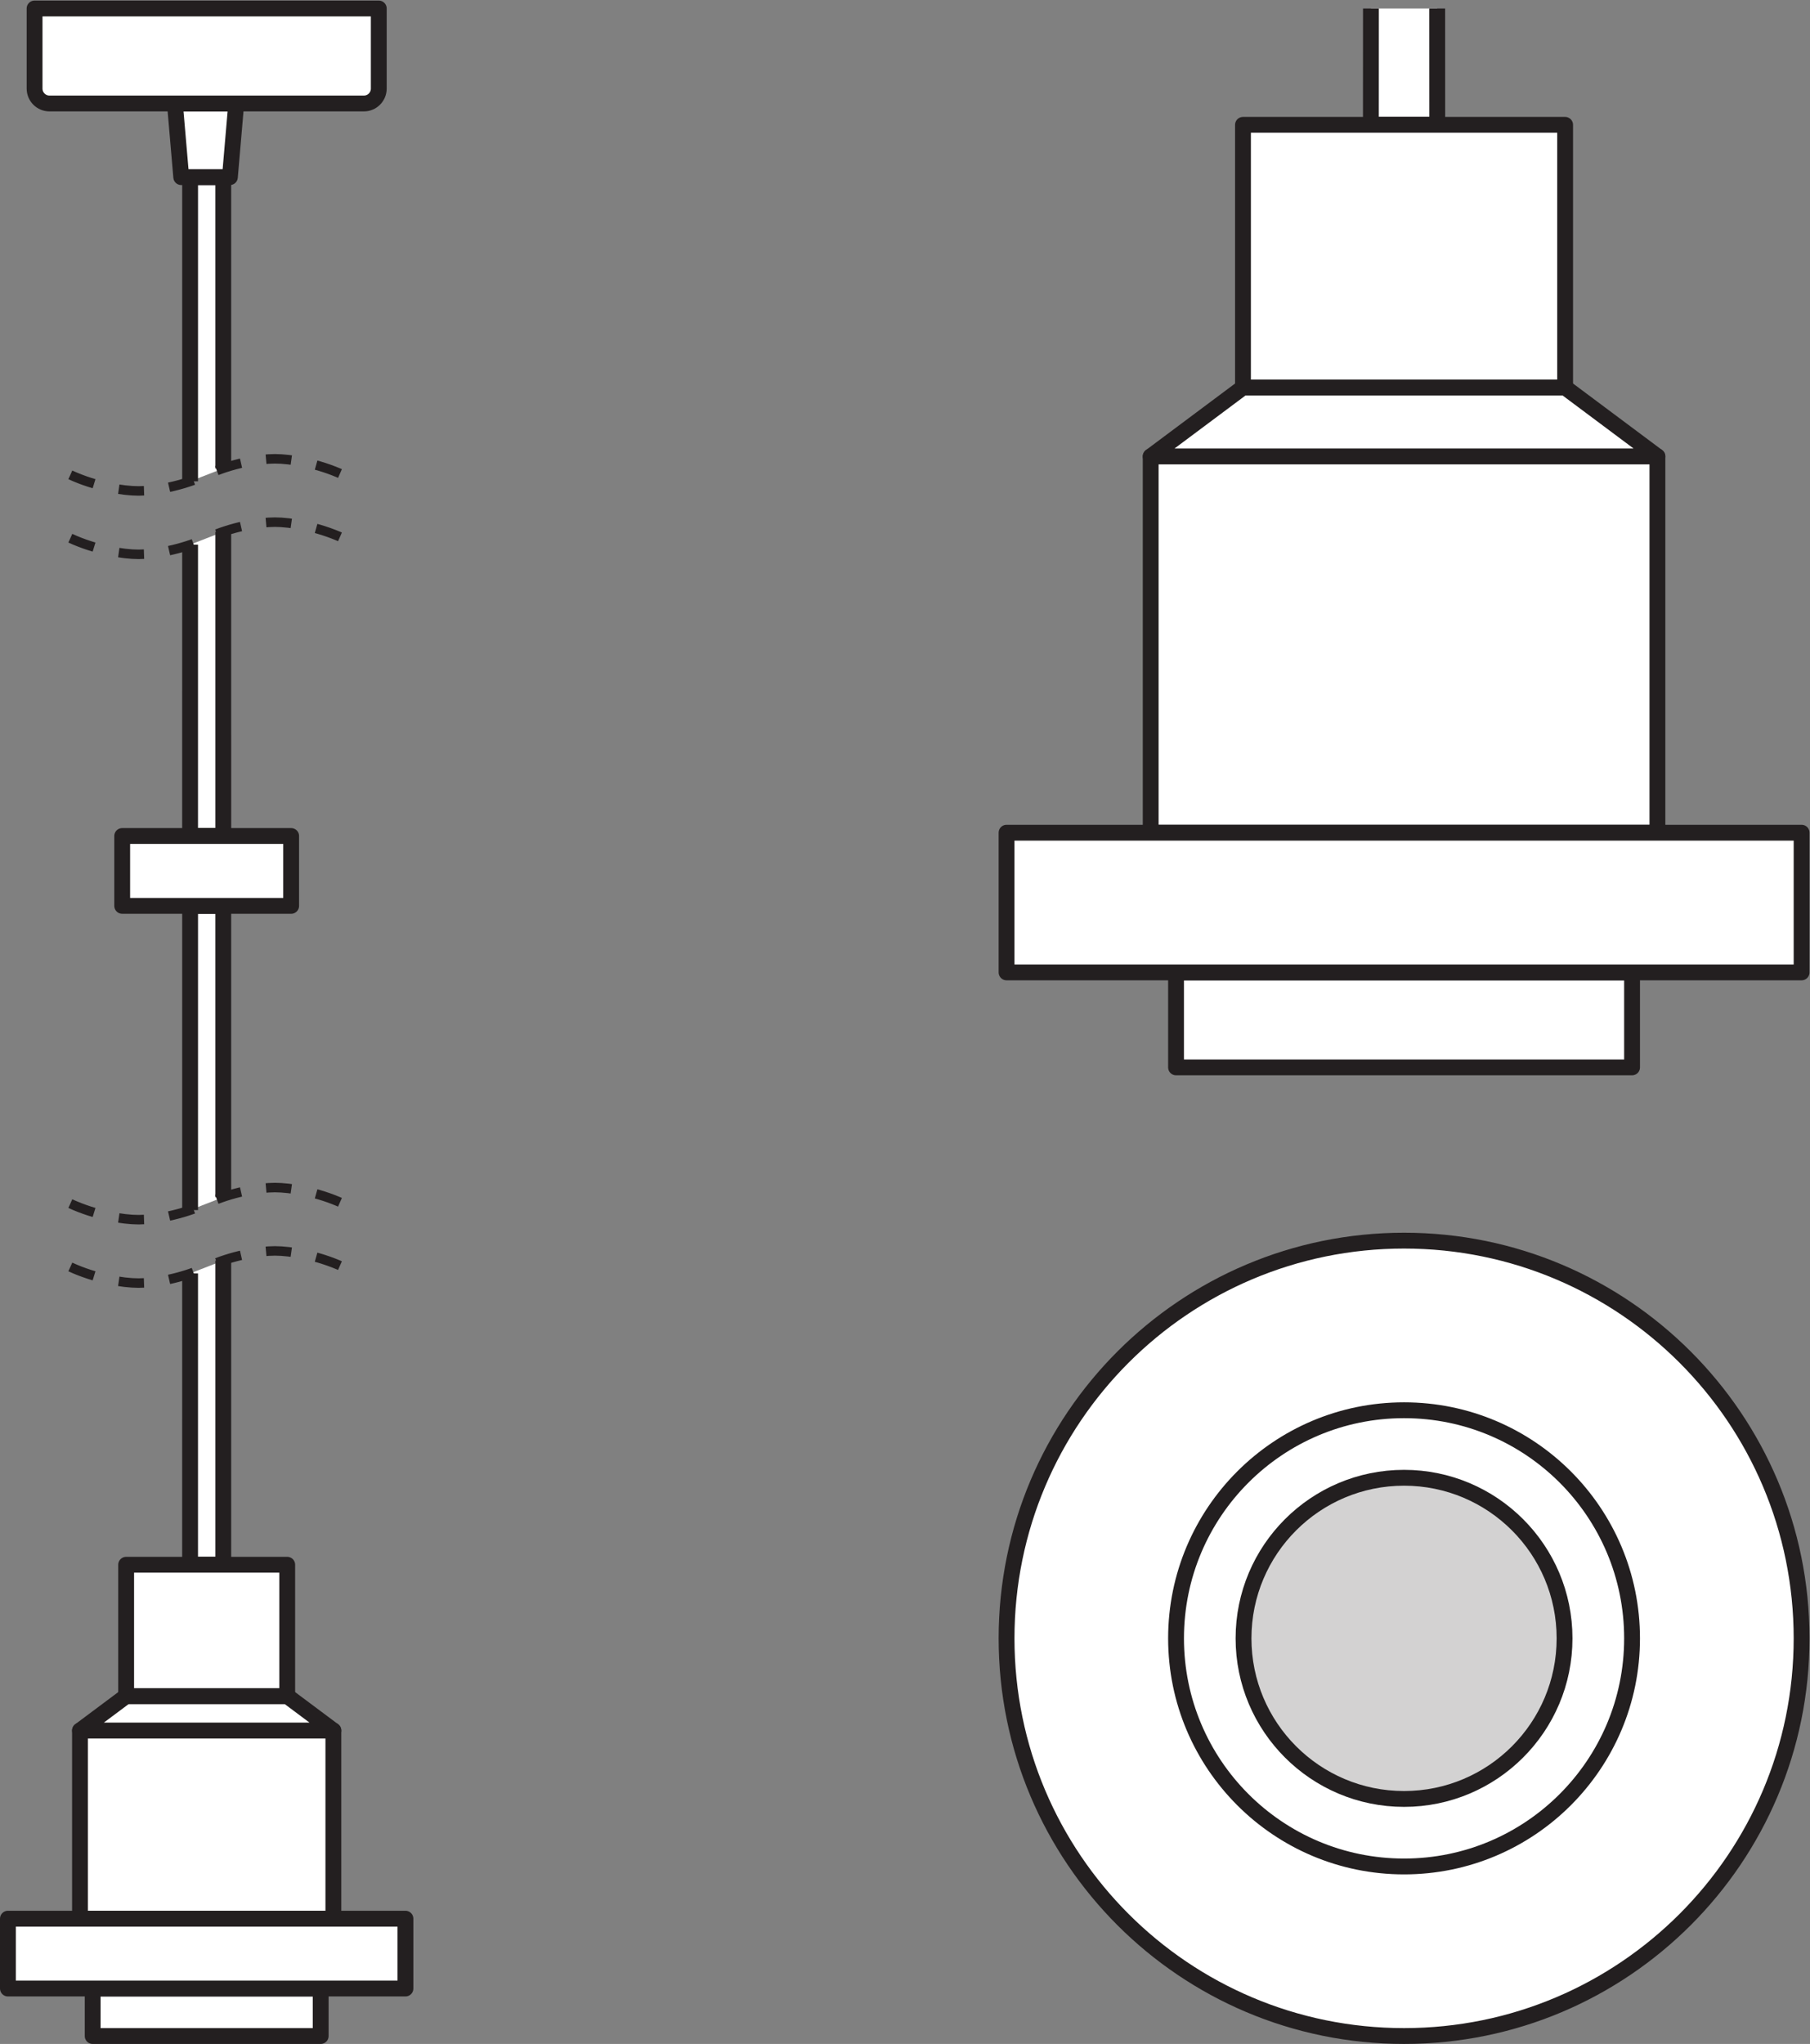 <?xml version="1.0" encoding="UTF-8" standalone="no"?>
<svg
   xmlns:dc="http://purl.org/dc/elements/1.1/"
   xmlns:cc="http://creativecommons.org/ns#"
   xmlns:rdf="http://www.w3.org/1999/02/22-rdf-syntax-ns#"
   xmlns:svg="http://www.w3.org/2000/svg"
   xmlns="http://www.w3.org/2000/svg"
   viewBox="0 0 107.987 121.893"
   height="121.893"
   width="107.987"
   xml:space="preserve"
   id="svg2"
   version="1.1"><rect x="0" y="0" width="107.987" height="121.893" fill="#808080" stroke="none"/><defs
     id="defs6" /><g
     transform="matrix(1.333,0,0,-1.333,0,121.893)"
     id="g10"><g
       transform="scale(0.1)"
       id="g12"><path
         id="path14"
         style="fill:#ffffff;fill-opacity:1;fill-rule:nonzero;stroke:none"
         d="M 85.082,670.754 85.078,540.414 H 99.93 L 99.926,676.52" /><path
         id="path16"
         style="fill:none;stroke:#231f20;stroke-width:7.087;stroke-linecap:butt;stroke-linejoin:round;stroke-miterlimit:3.864;stroke-dasharray:none;stroke-opacity:1"
         d="M 85.082,670.754 85.078,540.414 H 99.93 L 99.926,676.52" /><path
         id="path18"
         style="fill:#ffffff;fill-opacity:1;fill-rule:nonzero;stroke:none"
         d="M 99.926,704.863 99.922,835.18 H 85.09 L 85.082,699.098" /><path
         id="path20"
         style="fill:none;stroke:#231f20;stroke-width:7.087;stroke-linecap:butt;stroke-linejoin:round;stroke-miterlimit:3.864;stroke-dasharray:none;stroke-opacity:1"
         d="M 99.926,704.863 99.922,835.18 H 85.09 L 85.082,699.098" /><path
         id="path22"
         style="fill:#ffffff;fill-opacity:1;fill-rule:nonzero;stroke:none"
         d="M 99.926,378.84 99.922,509.152 H 85.09 L 85.082,373.066" /><path
         id="path24"
         style="fill:none;stroke:#231f20;stroke-width:7.087;stroke-linecap:butt;stroke-linejoin:round;stroke-miterlimit:3.864;stroke-dasharray:none;stroke-opacity:1"
         d="M 99.926,378.84 99.922,509.152 H 85.09 L 85.082,373.066" /><path
         id="path26"
         style="fill:none;stroke:#231f20;stroke-width:4.252;stroke-linecap:butt;stroke-linejoin:round;stroke-miterlimit:3.864;stroke-dasharray:11.339, 11.339;stroke-dashoffset:0;stroke-opacity:1"
         d="m 31.484,701.977 c 11.27,-5.184 23.477,-7.188 30.52,-7.188 7.019,0 19.234,2.004 30.496,7.188 11.27,5.195 23.469,7.187 30.52,7.187 7.039,0 19.246,-1.992 30.503,-7.187" /><path
         id="path28"
         style="fill:none;stroke:#231f20;stroke-width:4.252;stroke-linecap:butt;stroke-linejoin:round;stroke-miterlimit:3.864;stroke-dasharray:11.339, 11.339;stroke-dashoffset:0;stroke-opacity:1"
         d="m 31.484,673.637 c 11.27,-5.196 23.477,-7.207 30.52,-7.207 7.019,0 19.234,2.011 30.496,7.207 11.27,5.187 23.469,7.187 30.52,7.187 7.039,0 19.246,-2 30.503,-7.187" /><path
         id="path30"
         style="fill:#ffffff;fill-opacity:1;fill-rule:nonzero;stroke:none"
         d="M 85.082,344.719 85.078,214.387 h 14.852 l -0.004,136.101" /><path
         id="path32"
         style="fill:none;stroke:#231f20;stroke-width:7.087;stroke-linecap:butt;stroke-linejoin:round;stroke-miterlimit:3.864;stroke-dasharray:none;stroke-opacity:1"
         d="M 85.082,344.719 85.078,214.387 h 14.852 l -0.004,136.101" /><path
         id="path34"
         style="fill:none;stroke:#231f20;stroke-width:4.252;stroke-linecap:butt;stroke-linejoin:round;stroke-miterlimit:3.864;stroke-dasharray:11.339, 11.339;stroke-dashoffset:0;stroke-opacity:1"
         d="m 31.484,375.945 c 11.27,-5.183 23.477,-7.183 30.52,-7.183 7.019,0 19.234,2 30.496,7.183 11.27,5.2 23.469,7.192 30.52,7.192 7.039,0 19.246,-1.992 30.503,-7.192" /><path
         id="path36"
         style="fill:none;stroke:#231f20;stroke-width:4.252;stroke-linecap:butt;stroke-linejoin:round;stroke-miterlimit:3.864;stroke-dasharray:11.339, 11.339;stroke-dashoffset:0;stroke-opacity:1"
         d="m 31.484,347.609 c 11.27,-5.199 23.477,-7.207 30.52,-7.207 7.019,0 19.234,2.008 30.496,7.207 11.27,5.184 23.469,7.188 30.52,7.188 7.039,0 19.246,-2.004 30.503,-7.188" /><path
         id="path38"
         style="fill:#ffffff;fill-opacity:1;fill-rule:nonzero;stroke:none"
         d="M 143.531,3.547 H 41.48 V 24.797 H 143.531 V 3.547" /><path
         id="path40"
         style="fill:none;stroke:#231f20;stroke-width:7.087;stroke-linecap:butt;stroke-linejoin:round;stroke-miterlimit:3.864;stroke-dasharray:none;stroke-opacity:1"
         d="M 143.531,3.547 H 41.48 V 24.797 H 143.531 Z" /><path
         id="path42"
         style="fill:#ffffff;fill-opacity:1;fill-rule:nonzero;stroke:none"
         d="M 149.203,56.047 H 35.805 V 140.215 H 149.203 V 56.047" /><path
         id="path44"
         style="fill:none;stroke:#231f20;stroke-width:7.087;stroke-linecap:butt;stroke-linejoin:round;stroke-miterlimit:3.864;stroke-dasharray:none;stroke-opacity:1"
         d="M 149.203,56.047 H 35.805 V 140.215 H 149.203 Z" /><path
         id="path46"
         style="fill:#ffffff;fill-opacity:1;fill-rule:nonzero;stroke:none"
         d="M 149.203,140.215 H 35.805 l 20.656,15.422 h 72.09 l 20.652,-15.422" /><path
         id="path48"
         style="fill:none;stroke:#231f20;stroke-width:7.087;stroke-linecap:butt;stroke-linejoin:round;stroke-miterlimit:3.864;stroke-dasharray:none;stroke-opacity:1"
         d="M 149.203,140.215 H 35.805 l 20.656,15.422 h 72.09 z" /><path
         id="path50"
         style="fill:#ffffff;fill-opacity:1;fill-rule:nonzero;stroke:none"
         d="M 128.551,155.637 H 56.461 v 58.75 h 72.09 v -58.75" /><path
         id="path52"
         style="fill:none;stroke:#231f20;stroke-width:7.087;stroke-linecap:butt;stroke-linejoin:round;stroke-miterlimit:3.864;stroke-dasharray:none;stroke-opacity:1"
         d="M 128.551,155.637 H 56.461 v 58.75 h 72.09 z" /><path
         id="path54"
         style="fill:#ffffff;fill-opacity:1;fill-rule:nonzero;stroke:none"
         d="M 181.465,24.797 H 3.543 v 31.25 H 181.465 v -31.25" /><path
         id="path56"
         style="fill:none;stroke:#231f20;stroke-width:7.087;stroke-linecap:butt;stroke-linejoin:round;stroke-miterlimit:3.864;stroke-dasharray:none;stroke-opacity:1"
         d="M 181.465,24.797 H 3.543 v 31.25 H 181.465 Z" /><path
         id="path58"
         style="fill:#ffffff;fill-opacity:1;fill-rule:nonzero;stroke:none"
         d="M 102.895,835.18 H 81.117 l -2.836,32.949 H 105.73 l -2.835,-32.949" /><path
         id="path60"
         style="fill:none;stroke:#231f20;stroke-width:7.087;stroke-linecap:butt;stroke-linejoin:round;stroke-miterlimit:3.864;stroke-dasharray:none;stroke-opacity:1"
         d="M 102.895,835.18 H 81.117 l -2.836,32.949 H 105.73 Z" /><path
         id="path62"
         style="fill:#ffffff;fill-opacity:1;fill-rule:nonzero;stroke:none"
         d="m 130.309,509.156 -75.618,0.008 v 31.25 h 75.625 l -0.007,-31.258" /><path
         id="path64"
         style="fill:none;stroke:#231f20;stroke-width:7.087;stroke-linecap:butt;stroke-linejoin:round;stroke-miterlimit:3.864;stroke-dasharray:none;stroke-opacity:1"
         d="m 130.309,509.156 -75.618,0.008 v 31.25 h 75.625 z" /><path
         id="path66"
         style="fill:#ffffff;fill-opacity:1;fill-rule:nonzero;stroke:none"
         d="m 162.859,868.129 c 3.688,0 6.672,2.988 6.672,6.672 v 35.828 H 15.477 v -35.828 c 0,-3.684 2.984,-6.672 6.672,-6.672 H 162.859" /><path
         id="path68"
         style="fill:none;stroke:#231f20;stroke-width:7.087;stroke-linecap:butt;stroke-linejoin:round;stroke-miterlimit:3.864;stroke-dasharray:none;stroke-opacity:1"
         d="m 162.859,868.129 c 3.688,0 6.672,2.988 6.672,6.672 v 35.828 H 15.477 v -35.828 c 0,-3.684 2.984,-6.672 6.672,-6.672 z" /><path
         id="path70"
         style="fill:#ffffff;fill-opacity:1;fill-rule:nonzero;stroke:none"
         d="m 613.59,910.629 -0.02,-52.055 h 29.707 l -0.019,52.055" /><path
         id="path72"
         style="fill:none;stroke:#231f20;stroke-width:7.087;stroke-linecap:butt;stroke-linejoin:round;stroke-miterlimit:3.864;stroke-dasharray:none;stroke-opacity:1"
         d="m 613.59,910.629 -0.02,-52.055 h 29.707 l -0.019,52.055" /><path
         id="path74"
         style="fill:#ffffff;fill-opacity:1;fill-rule:nonzero;stroke:none"
         d="M 730.465,436.895 H 526.363 v 42.5 h 204.102 v -42.5" /><path
         id="path76"
         style="fill:none;stroke:#231f20;stroke-width:7.087;stroke-linecap:butt;stroke-linejoin:round;stroke-miterlimit:3.864;stroke-dasharray:none;stroke-opacity:1"
         d="M 730.465,436.895 H 526.363 v 42.5 h 204.102 z" /><path
         id="path78"
         style="fill:#ffffff;fill-opacity:1;fill-rule:nonzero;stroke:none"
         d="M 741.813,541.895 H 515.016 V 710.234 H 741.813 V 541.895" /><path
         id="path80"
         style="fill:none;stroke:#231f20;stroke-width:7.087;stroke-linecap:butt;stroke-linejoin:round;stroke-miterlimit:3.864;stroke-dasharray:none;stroke-opacity:1"
         d="M 741.813,541.895 H 515.016 v 168.339 h 226.797 z" /><path
         id="path82"
         style="fill:#ffffff;fill-opacity:1;fill-rule:nonzero;stroke:none"
         d="M 741.813,710.234 H 515.016 l 41.308,30.84 h 144.18 l 41.309,-30.84" /><path
         id="path84"
         style="fill:none;stroke:#231f20;stroke-width:7.087;stroke-linecap:butt;stroke-linejoin:round;stroke-miterlimit:3.864;stroke-dasharray:none;stroke-opacity:1"
         d="M 741.813,710.234 H 515.016 l 41.308,30.84 h 144.18 z" /><path
         id="path86"
         style="fill:#ffffff;fill-opacity:1;fill-rule:nonzero;stroke:none"
         d="m 700.504,741.074 h -144.18 v 117.5 h 144.18 v -117.5" /><path
         id="path88"
         style="fill:none;stroke:#231f20;stroke-width:7.087;stroke-linecap:butt;stroke-linejoin:round;stroke-miterlimit:3.864;stroke-dasharray:none;stroke-opacity:1"
         d="m 700.504,741.074 h -144.18 v 117.5 h 144.18 z" /><path
         id="path90"
         style="fill:#ffffff;fill-opacity:1;fill-rule:nonzero;stroke:none"
         d="m 806.344,479.395 h -355.84 v 62.5 h 355.84 v -62.5" /><path
         id="path92"
         style="fill:none;stroke:#231f20;stroke-width:7.087;stroke-linecap:butt;stroke-linejoin:round;stroke-miterlimit:3.864;stroke-dasharray:none;stroke-opacity:1"
         d="m 806.344,479.395 h -355.84 v 62.5 h 355.84 z" /><path
         id="path94"
         style="fill:#ffffff;fill-opacity:1;fill-rule:nonzero;stroke:none"
         d="m 806.344,181.453 c 0,-98.258 -79.668,-177.906 -177.93,-177.906 -98.262,0 -177.91,79.648 -177.91,177.906 0,98.266 79.648,177.934 177.91,177.934 98.262,0 177.93,-79.668 177.93,-177.934" /><path
         id="path96"
         style="fill:none;stroke:#231f20;stroke-width:7.087;stroke-linecap:butt;stroke-linejoin:round;stroke-miterlimit:3.864;stroke-dasharray:none;stroke-opacity:1"
         d="m 806.344,181.453 c 0,-98.258 -79.668,-177.906 -177.93,-177.906 -98.262,0 -177.91,79.648 -177.91,177.906 0,98.266 79.648,177.934 177.91,177.934 98.262,0 177.93,-79.668 177.93,-177.934 z" /><path
         id="path98"
         style="fill:#ffffff;fill-opacity:1;fill-rule:nonzero;stroke:none"
         d="m 730.465,181.453 c 0,56.367 -45.684,102.055 -102.051,102.055 -56.359,0 -102.051,-45.688 -102.051,-102.055 0,-56.344 45.692,-102.051 102.051,-102.051 56.367,0 102.051,45.707 102.051,102.051" /><path
         id="path100"
         style="fill:none;stroke:#231f20;stroke-width:7.087;stroke-linecap:butt;stroke-linejoin:round;stroke-miterlimit:3.864;stroke-dasharray:none;stroke-opacity:1"
         d="m 730.465,181.453 c 0,56.367 -45.684,102.055 -102.051,102.055 -56.359,0 -102.051,-45.688 -102.051,-102.055 0,-56.344 45.692,-102.051 102.051,-102.051 56.367,0 102.051,45.707 102.051,102.051 z" /><path
         id="path102"
         style="fill:#d3d2d2;fill-opacity:1;fill-rule:nonzero;stroke:none"
         d="m 700.25,181.453 c 0,39.68 -32.16,71.848 -71.836,71.848 -39.687,0 -71.848,-32.168 -71.848,-71.848 0,-39.676 32.161,-71.844 71.848,-71.844 39.676,0 71.836,32.168 71.836,71.844" /><path
         id="path104"
         style="fill:none;stroke:#231f20;stroke-width:7.087;stroke-linecap:butt;stroke-linejoin:round;stroke-miterlimit:3.864;stroke-dasharray:none;stroke-opacity:1"
         d="m 700.25,181.453 c 0,39.68 -32.16,71.848 -71.836,71.848 -39.687,0 -71.848,-32.168 -71.848,-71.848 0,-39.676 32.161,-71.844 71.848,-71.844 39.676,0 71.836,32.168 71.836,71.844 z" /></g></g></svg>